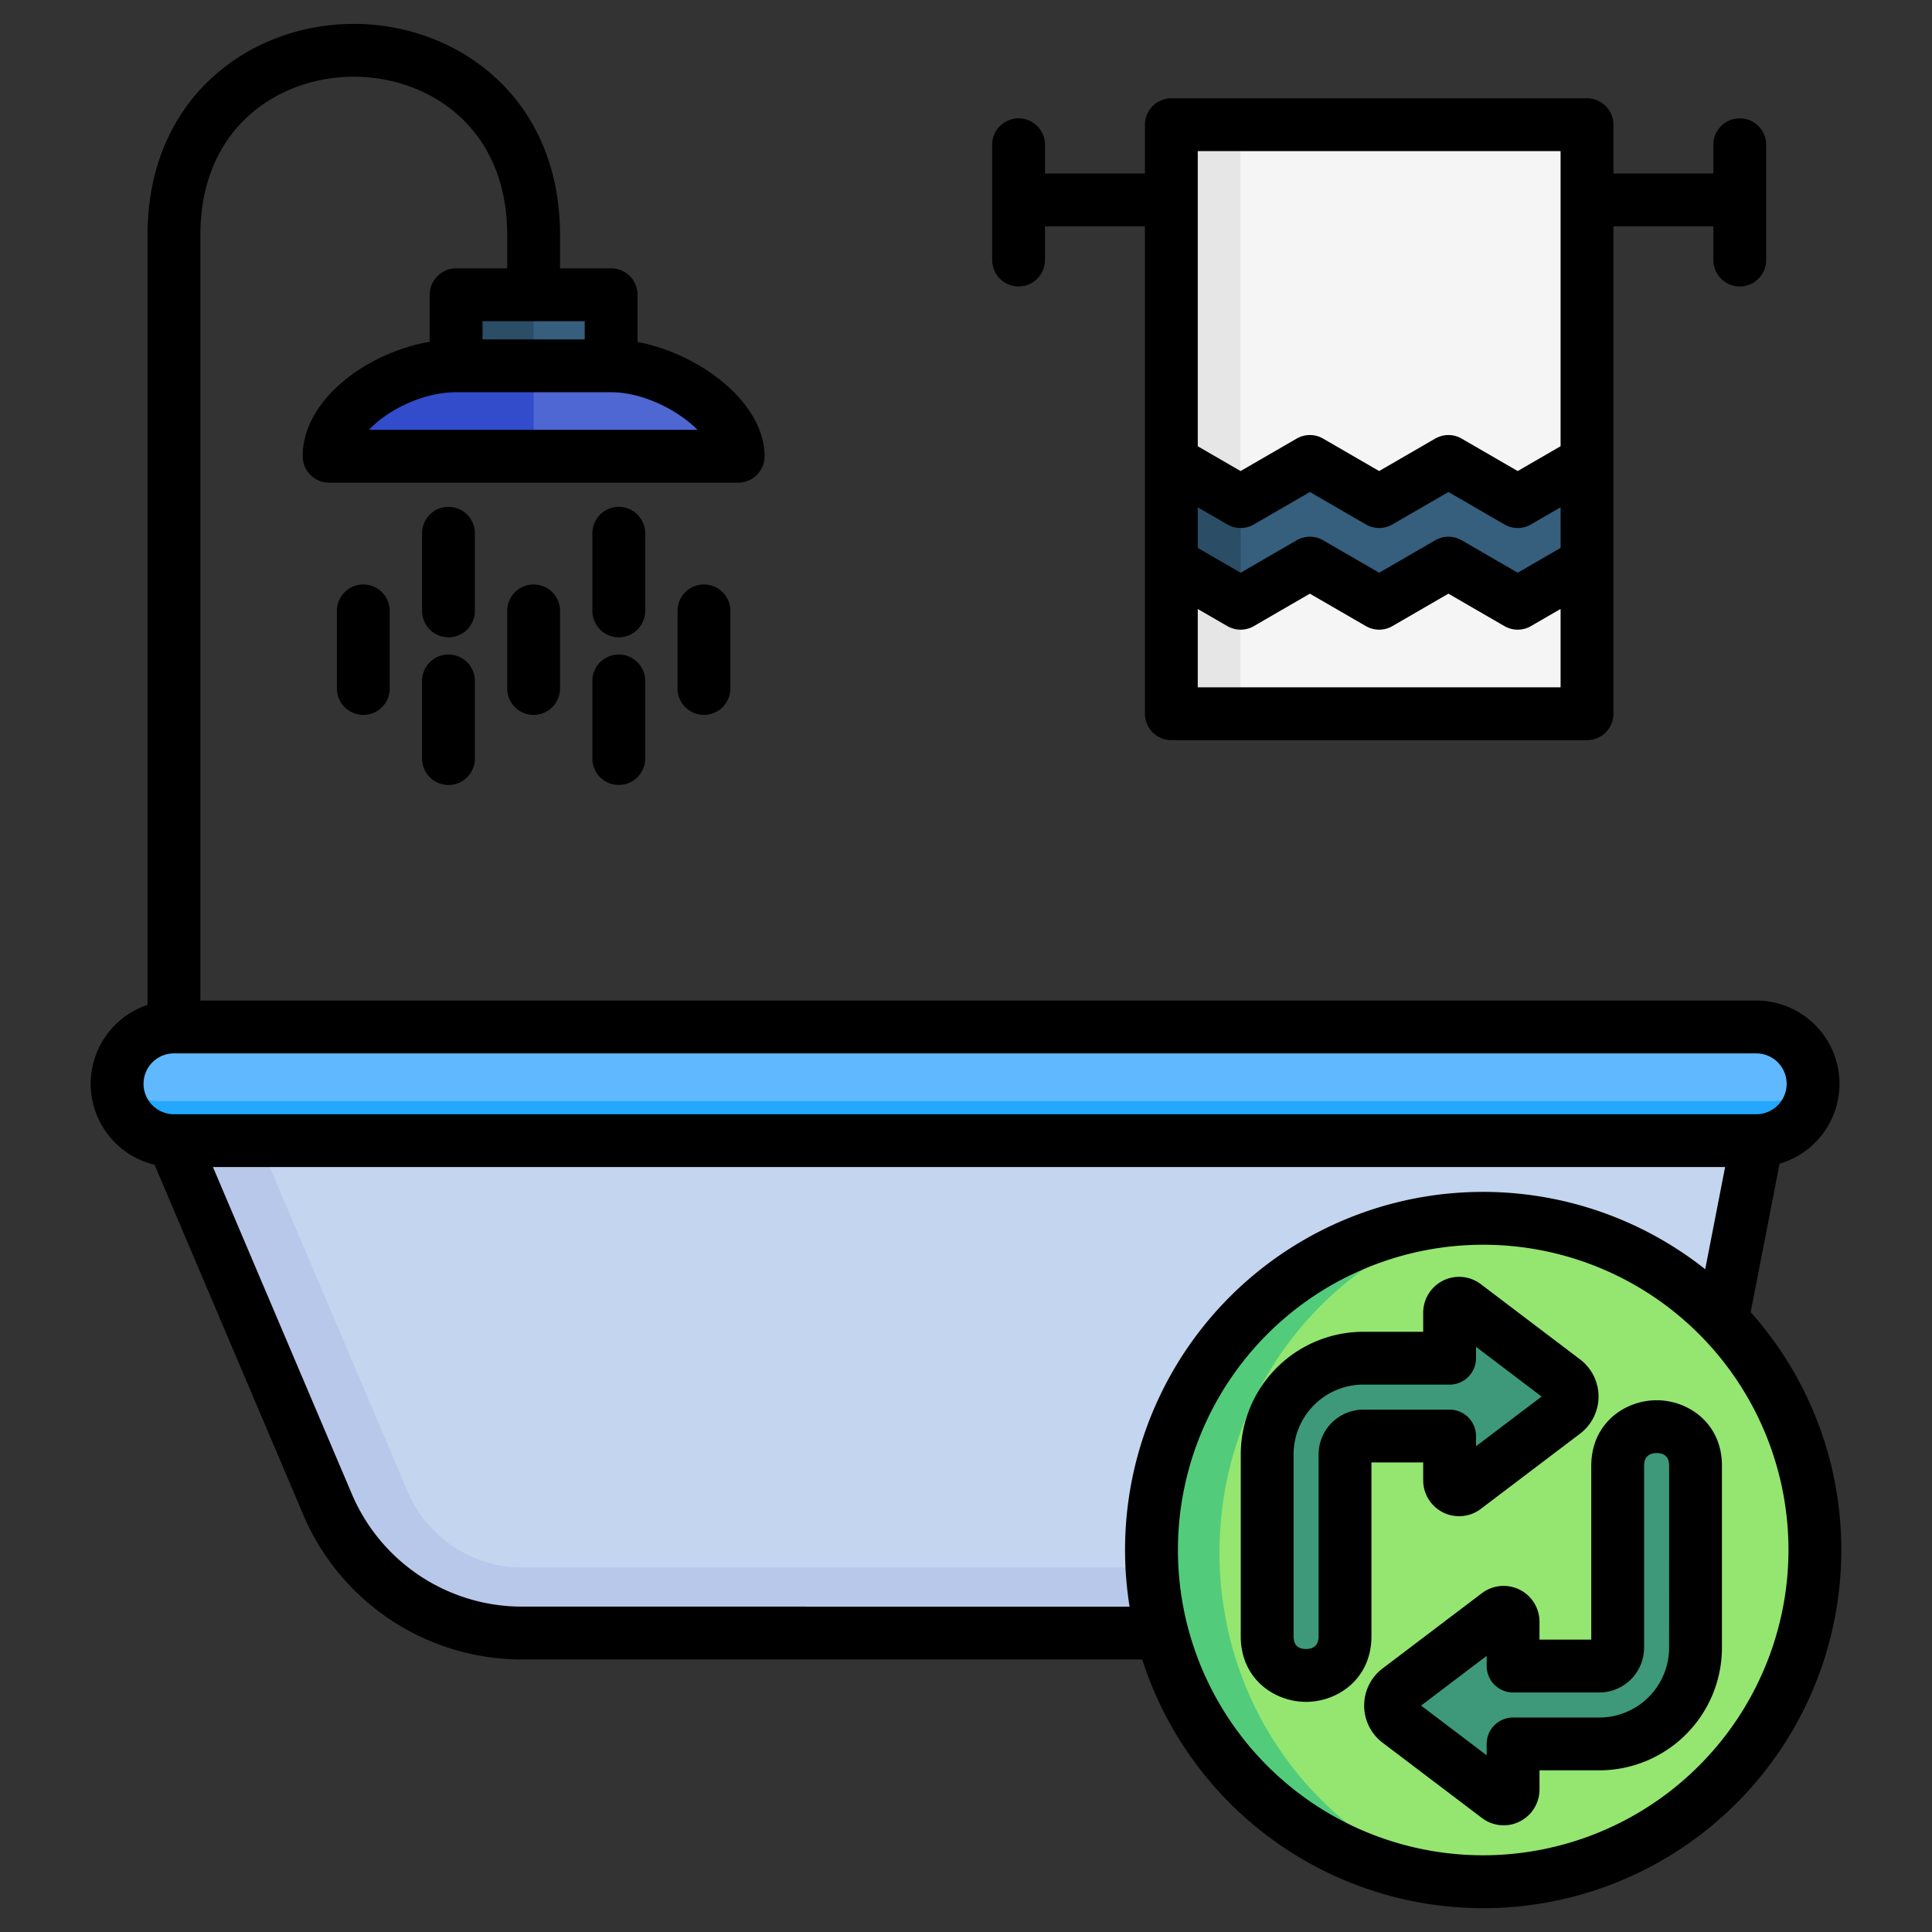 <svg viewBox="0 0 512 512" xmlns="http://www.w3.org/2000/svg"><rect x="0" y="0" width="512" height="512" fill="#333333" stroke="none"/><g id="Layer_1" data-name="Layer 1"><path d="m480.481 287.883a15.063 15.063 0 0 1 -15.063 15.063h-419.318a15.063 15.063 0 0 1 0-30.126h419.32a15.063 15.063 0 0 1 15.061 15.063z" fill="#60b8fe"/><path d="m480.443 287.13c.012.251.038.5.038.753a15.063 15.063 0 0 1 -15.063 15.063h-419.318a15.063 15.063 0 0 1 -15.062-15.063c0-.254.025-.5.038-.753a15.421 15.421 0 0 0 11.089 4.67h427.186a15.421 15.421 0 0 0 11.092-4.67z" fill="#23a8fe"/><path d="m394.038 433.438h-255.638a56.079 56.079 0 0 1 -51.616-34.153l-40.929-96.339h419.807l-16.577 85.13a56.08 56.08 0 0 1 -55.047 45.362z" fill="#c3d5ef"/><path d="m443.467 403.851a56.089 56.089 0 0 1 -49.429 29.587h-255.638a56.08 56.08 0 0 1 -51.616-34.153l-40.929-96.339h22.945l39.214 92.3a33.148 33.148 0 0 0 30.509 20.187h270.818a55.951 55.951 0 0 0 34.126-11.582z" fill="#b7c8ea"/><path d="m120.878 83.275a4.49 4.49 0 0 1 4.49-4.49h32.1a4.49 4.49 0 0 1 4.49 4.49v14.338h-41.08z" fill="#365e7d"/><path d="m141.417 97.613h-20.539v-14.338a4.49 4.49 0 0 1 4.49-4.49h16.049z" fill="#2b4d66"/><path d="m480.964 411.431a87.9 87.9 0 1 1 -87.9-87.9 87.9 87.9 0 0 1 87.9 87.9z" fill="#94e671"/><path d="m387.868 499.176a87.9 87.9 0 0 1 0-175.489c-37.278 10.539-64.682 45.827-64.682 87.744s27.404 77.206 64.682 87.745z" fill="#52cc7b"/><path d="m449.335 389.114v48.206a25.531 25.531 0 0 1 -25.5 25.5h-22.85v12.042a2.513 2.513 0 0 1 -4.031 2l-26.321-19.95a5.344 5.344 0 0 1 0-8.516l26.321-19.95a2.513 2.513 0 0 1 4.031 2v11.73h22.85a4.87 4.87 0 0 0 4.864-4.864v-48.198c.009-13.814 20.647-13.843 20.636 0zm-92.888 45.186v-48.2a4.87 4.87 0 0 1 4.864-4.864h22.85v11.73a2.513 2.513 0 0 0 4.031 2l26.321-19.95a5.344 5.344 0 0 0 0-8.516l-26.321-19.95a2.513 2.513 0 0 0 -4.031 2v12.041h-22.85a25.532 25.532 0 0 0 -25.5 25.5v48.209c-.011 13.846 20.624 13.818 20.636 0z" fill="#3d997a"/><path d="m120.878 97.613h41.079c14.57 0 33.662 11.981 33.662 23.963h-108.404c0-11.982 17.814-23.963 33.663-23.963z" fill="#4f67d2"/><path d="m141.417 121.576h-54.2c0-11.982 17.814-23.963 33.663-23.963h20.539z" fill="#324ccc"/><path d="m420.573 189.809h-110.154v-156.097h110.154z" fill="#f5f5f5"/><path d="m328.723 189.809h-18.3v-156.097h18.3z" fill="#e6e6e6"/><path d="m420.573 122.961v26.946l-18.361 10.626-18.362-10.626-18.358 10.626-18.358-10.626-18.357 10.626-18.358-10.626v-26.946l18.358 10.627 18.357-10.627 18.358 10.627 18.358-10.627 18.362 10.627z" fill="#365e7d"/><path d="m328.777 133.588v26.945l-18.358-10.626v-26.946z" fill="#2b4d66"/><path d="m186.553 154.89a7 7 0 0 1 7 7v20.567a7 7 0 0 1 -14 0v-20.567a7 7 0 0 1 7-7zm-15.568-13.567a7 7 0 1 0 -14 0v20.567a7 7 0 0 0 14 0zm-7 32.133a7 7 0 0 0 -7 7v20.566a7 7 0 0 0 14 0v-20.566a7 7 0 0 0 -7-7zm-29.568-11.566v20.567a7 7 0 0 0 14 0v-20.567a7 7 0 0 0 -14 0zm-8.567-20.567a7 7 0 0 0 -14 0v20.567a7 7 0 0 0 14 0zm-7 32.133a7 7 0 0 0 -7 7v20.566a7 7 0 0 0 14 0v-20.566a7 7 0 0 0 -7-7zm-29.569-11.566v20.567a7 7 0 0 0 14 0v-20.567a7 7 0 0 0 -14 0zm173.656-92.977v-30.551a7 7 0 0 1 14 0v7.612h26.482v-12.925a7 7 0 0 1 7-7h110.154a7 7 0 0 1 7 7v12.925h26.481v-7.612a7 7 0 1 1 14 0v30.551a7 7 0 1 1 -14 0v-8.939h-26.481v129.172a7 7 0 0 1 -7 7h-110.154a7 7 0 0 1 -7-7v-129.172h-26.482v8.939a7 7 0 1 1 -14 0zm150.636 65.524-7.855 4.546a7 7 0 0 1 -7.013 0l-14.854-8.6-14.851 8.6a7.009 7.009 0 0 1 -7.014 0l-14.851-8.6-14.851 8.6a7.007 7.007 0 0 1 -7.013 0l-7.851-4.544v10.769l11.357 6.574 14.851-8.6a7 7 0 0 1 7.014 0l14.851 8.6 14.852-8.6a7 7 0 0 1 7.013 0l14.854 8.6 11.362-6.575zm0 47.709v-20.763l-7.855 4.546a7 7 0 0 1 -7.013 0l-14.854-8.6-14.851 8.6a7 7 0 0 1 -7.013 0l-14.851-8.6-14.851 8.6a7 7 0 0 1 -7.013 0l-7.851-4.544v20.761zm-96.154-142.1v78.213l11.357 6.575 14.851-8.6a7 7 0 0 1 7.014 0l14.851 8.6 14.852-8.6a7 7 0 0 1 7.013 0l14.854 8.6 11.362-6.576v-78.209zm138.916 348.411v48.2a32.539 32.539 0 0 1 -32.5 32.5h-15.85v5.043a9.5 9.5 0 0 1 -15.26 7.581l-26.325-19.948a12.345 12.345 0 0 1 0-19.674l26.321-19.95a9.513 9.513 0 0 1 15.26 7.582v4.73h13.719v-46.076c.01-11.282 8.936-17.366 17.336-17.366h.014c8.385.007 17.294 6.1 17.285 17.378zm-14-.006c0-2.237-1.108-3.37-3.3-3.372-1.521 0-3.331.587-3.334 3.378v48.2a11.878 11.878 0 0 1 -11.864 11.865h-22.85a7 7 0 0 1 -7-7v-2.7l-17.387 13.178 17.381 13.174v-3.011a7 7 0 0 1 7-7h22.85a18.524 18.524 0 0 0 18.5-18.5zm-78.888 45.194c-.01 11.282-8.937 17.367-17.336 17.367h-.011c-8.388-.006-17.3-6.1-17.288-17.378v-48.2a32.539 32.539 0 0 1 32.5-32.5h15.85v-5.044a9.512 9.512 0 0 1 15.26-7.581l26.32 19.95a12.342 12.342 0 0 1 0 19.672l-26.32 19.95a9.514 9.514 0 0 1 -15.26-7.581v-4.731h-13.715zm-2.136-60.076h22.85a7 7 0 0 1 7 7v2.7l17.381-13.169-17.381-13.18v3.011a7 7 0 0 1 -7 7h-22.85a18.523 18.523 0 0 0 -18.5 18.5v48.2c0 2.238 1.108 3.371 3.3 3.372 1.521 0 3.331-.587 3.334-3.379v-48.2a11.878 11.878 0 0 1 11.866-11.855zm126.653 37.2a94.9 94.9 0 0 1 -185.264 29.006h-164.3a62.979 62.979 0 0 1 -58.06-38.416l-39.376-92.686a22.058 22.058 0 0 1 -1.864-42.373v-203.992c0-36.749 27.5-55.978 54.658-55.978s54.659 19.229 54.659 55.978v8.813h13.54a7 7 0 0 1 7 7v12.509c16.329 3.051 33.663 15.978 33.663 30.283a7 7 0 0 1 -7 7h-108.405a7 7 0 0 1 -7-7c0-15.019 17.055-27.475 33.662-30.342v-12.45a7 7 0 0 1 7-7h13.54v-8.813c0-28.841-21.076-41.978-40.659-41.978s-40.658 13.137-40.658 41.978v202.848h412.32a22.061 22.061 0 0 1 6.186 43.237l-7.661 39.344a94.513 94.513 0 0 1 24.019 63.032zm-303.133-296.856c-5.078-5.172-14.428-9.964-22.874-9.964h-41.079c-8.873 0-18.181 4.731-23.109 9.964zm-29.874-28.792h-27.08v4.828h27.08zm-116.921 202.099a8.071 8.071 0 0 0 8.062 8.062h419.32a8.063 8.063 0 1 0 0-16.126h-419.318a8.071 8.071 0 0 0 -8.064 8.064zm261.317 138.555a94.859 94.859 0 0 1 152.547-89.418l5.271-27.075h-400.737l36.792 86.6a49 49 0 0 0 45.173 29.89zm174.611-15.006a80.9 80.9 0 1 0 -80.9 80.9 80.993 80.993 0 0 0 80.9-80.9z"/></g></svg>